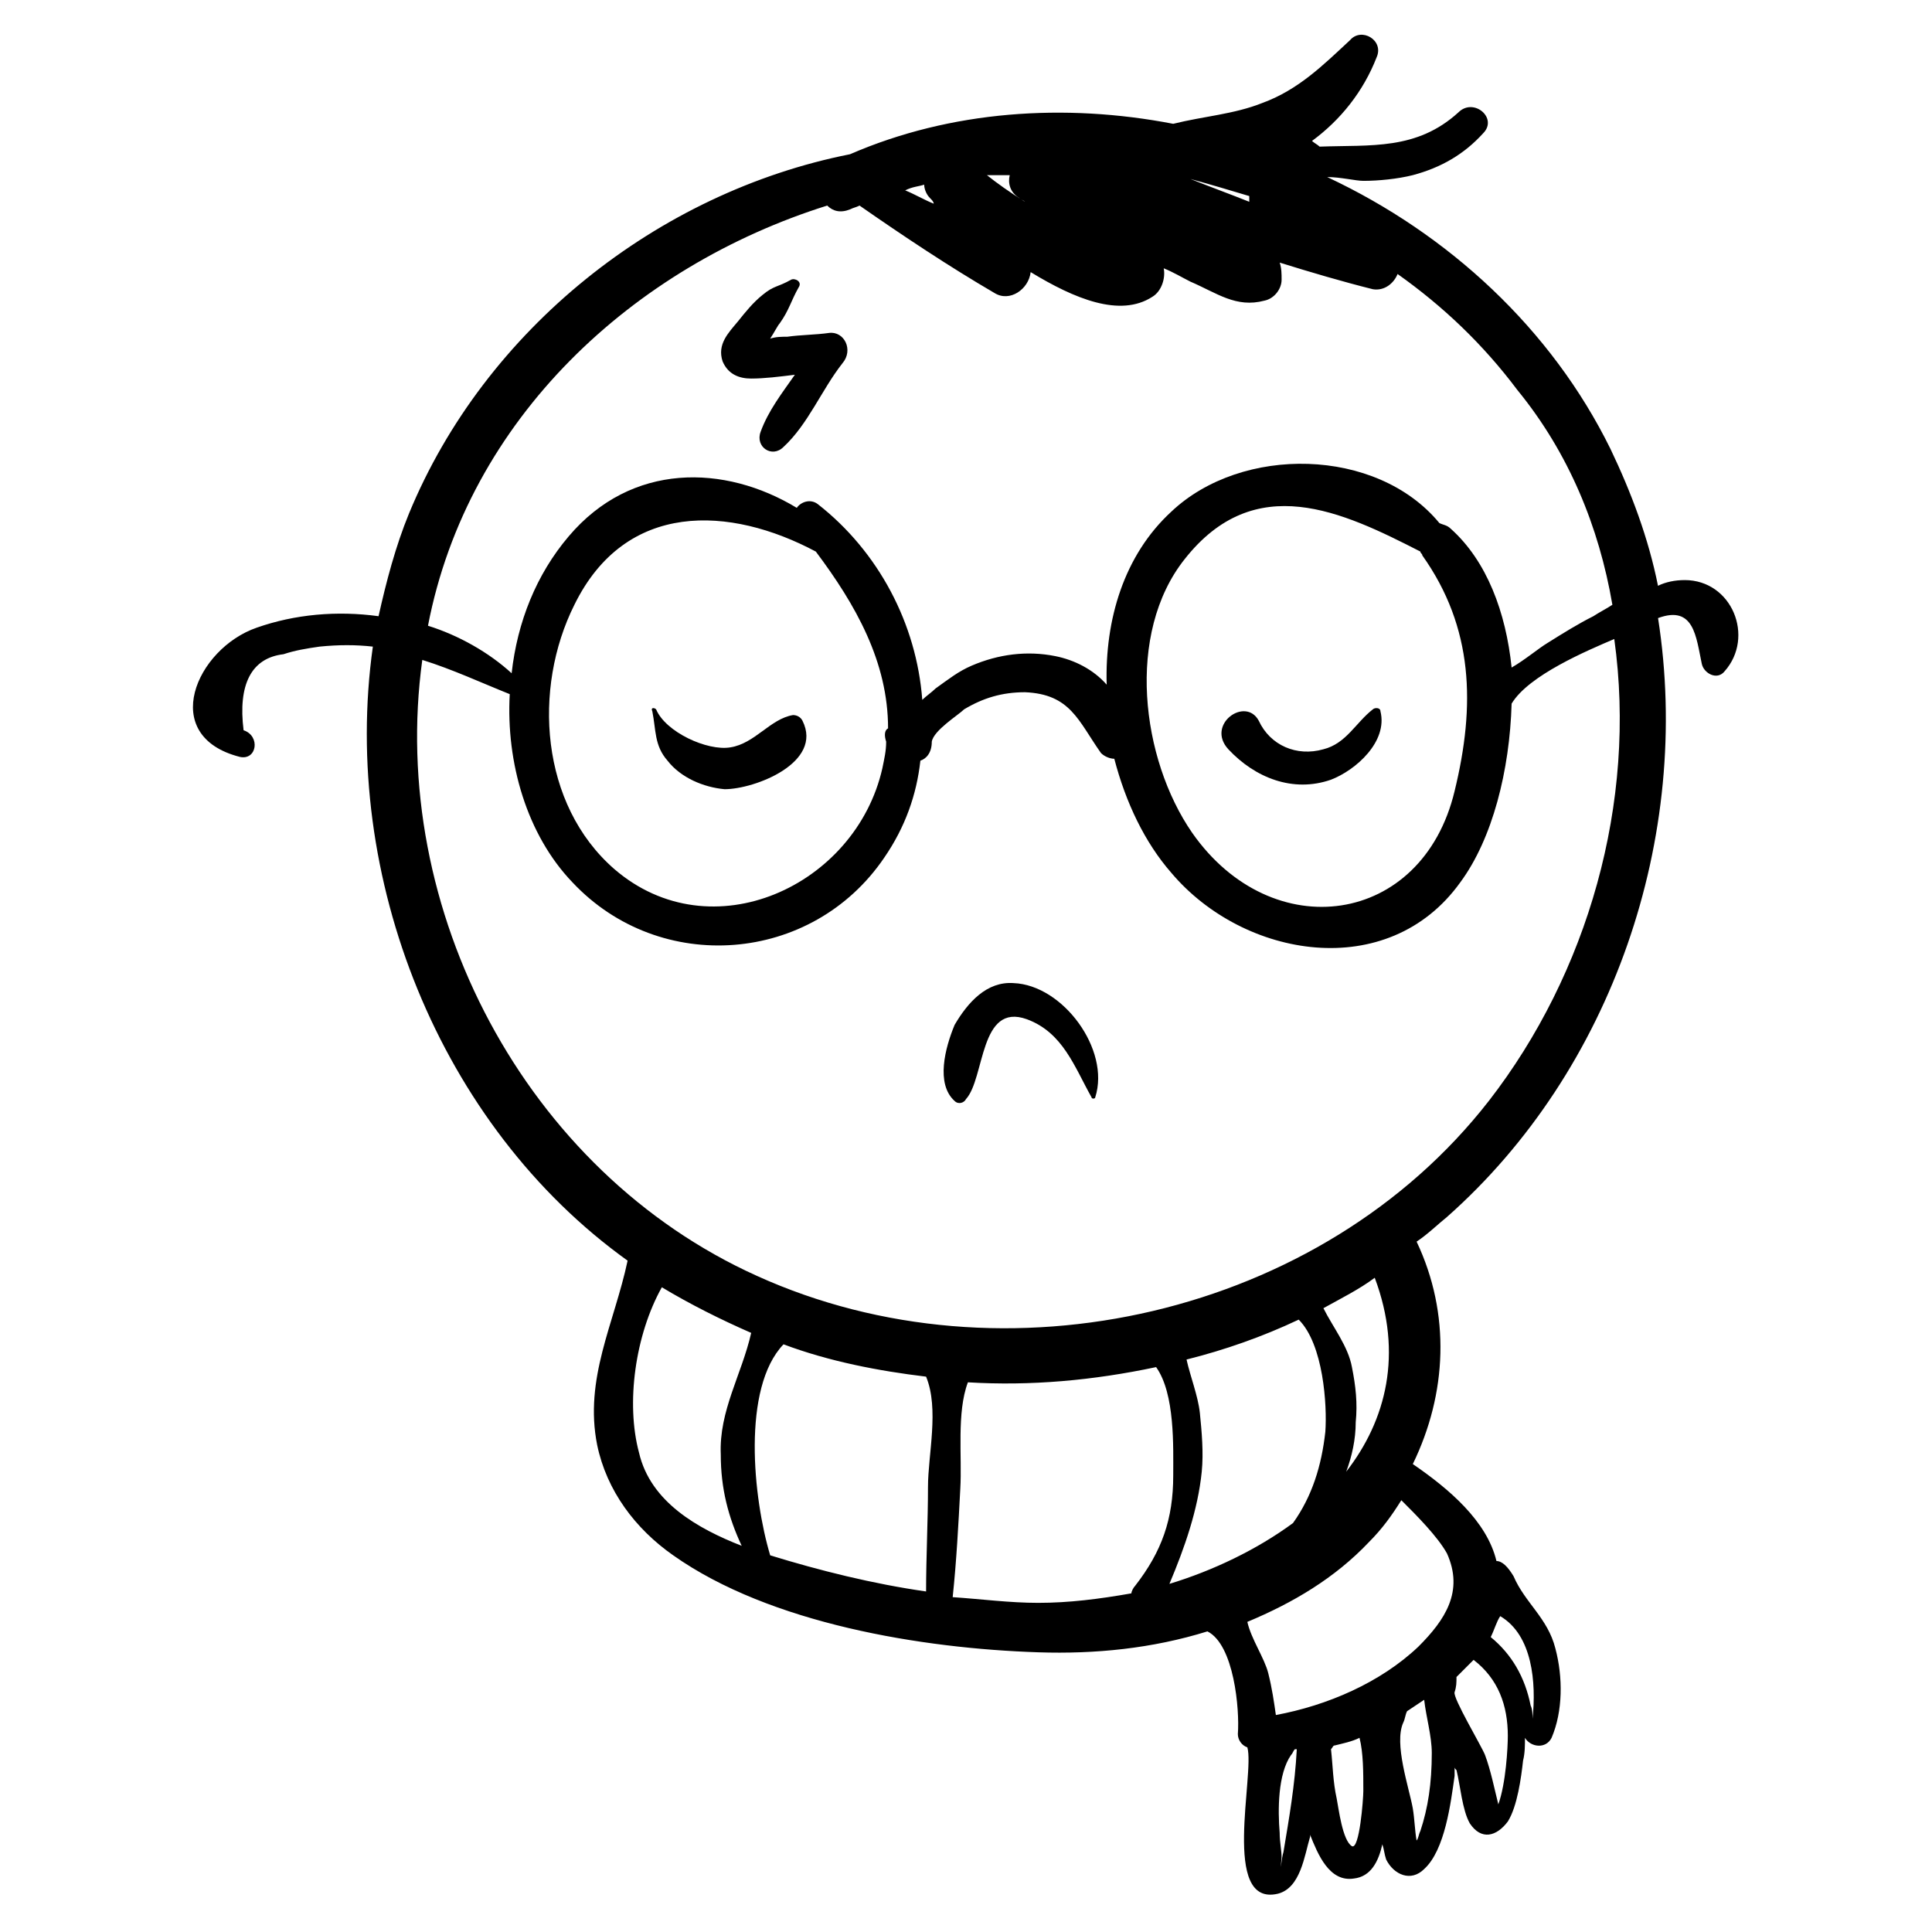 <?xml version="1.0" encoding="UTF-8"?>
<!-- Uploaded to: SVG Repo, www.svgrepo.com, Generator: SVG Repo Mixer Tools -->
<svg fill="#000000" width="800px" height="800px" version="1.1" viewBox="144 144 512 512" xmlns="http://www.w3.org/2000/svg">
 <g>
  <path d="m590.44 297.73c-2.519 0-5.039 0.504-7.055 1.512-2.519-12.594-7.055-24.688-12.594-36.273-15.617-31.742-42.824-56.934-75.066-72.047 3.527 0 7.559 1.008 9.574 1.008 4.031 0 9.07-0.504 13.098-1.512 7.555-2.016 13.602-5.543 18.641-11.086 4.031-4.031-2.519-9.574-6.551-5.543-11.082 10.078-23.176 8.566-36.777 9.07-0.504-0.504-1.512-1.008-2.016-1.512 7.559-5.543 13.602-13.098 17.129-22.168 2.016-4.535-4.031-8.062-7.055-4.535-7.055 6.551-13.602 13.098-23.176 16.625-7.559 3.023-15.617 3.527-23.68 5.543-28.719-5.543-58.945-3.527-85.648 8.062-50.883 10.078-96.73 46.352-116.88 95.219-3.527 8.566-6.047 18.137-8.062 27.207-11.082-1.512-22.168-0.504-32.242 3.023-16.121 5.543-26.199 28.719-4.535 34.258 4.535 1.008 5.543-5.543 1.008-7.055-1.512-12.09 2.016-19.145 10.578-20.152 3.023-1.008 6.047-1.512 9.574-2.016 5.039-0.504 9.574-0.504 14.105 0-8.566 60.961 17.633 126.96 67.512 162.73-3.527 16.625-11.586 31.234-8.062 48.871 2.519 12.09 10.078 22.168 20.152 29.223 25.695 18.137 66 24.688 96.73 25.695 15.113 0.504 30.23-1.008 44.84-5.543 7.055 3.527 8.566 20.656 8.062 27.207 0 1.512 1.008 3.023 2.519 3.527 2.016 7.055-7.055 42.32 8.062 38.793 6.047-1.512 7.055-10.078 8.566-15.113v-0.504c2.016 5.039 5.039 12.594 11.586 11.586 4.535-0.504 6.551-4.535 7.559-9.07 0.504 1.512 0.504 2.519 1.008 4.031 2.016 4.031 6.551 6.047 10.078 2.519 5.543-5.039 7.055-17.633 8.062-24.688v-2.519c0 0.504 0 0.504 0.504 1.008 1.008 4.031 1.512 10.578 3.527 14.105 3.023 4.535 7.055 3.527 10.078-0.504 2.519-4.031 3.527-11.586 4.031-16.121 0.504-2.016 0.504-4.031 0.504-6.047 1.512 2.519 5.543 3.023 7.055 0 3.023-7.055 3.023-16.121 1.008-23.68-2.016-8.062-8.062-12.09-11.082-19.145-1.512-2.519-3.023-4.031-4.535-4.031-2.519-10.578-12.594-19.145-22.168-25.695 9.07-18.641 10.078-39.801 1.008-58.945 3.023-2.016 5.543-4.535 8.062-6.551 43.832-38.793 64.992-100.76 55.922-158.7 9.574-3.527 10.078 5.039 11.586 12.09 0.504 2.519 4.031 4.535 6.047 2.016 8.051-9.062 2.008-24.176-10.59-24.176zm-115.37-101.77v1.512c-5.039-2.016-10.578-4.031-15.617-6.047 5.539 1.512 10.578 3.023 15.617 4.535zm-63.48-5.543c-0.504 2.016 0 4.535 2.519 6.047 0.504 0.504 1.008 0.504 1.512 1.008-4.031-2.519-7.559-5.039-10.078-7.055h6.047zm-22.672 2.519c0 1.008 0.504 2.519 1.512 3.527 0.504 0.504 1.008 1.008 1.008 1.512-2.519-1.008-5.039-2.519-7.559-3.527 2.016-1.008 3.527-1.008 5.039-1.512zm-25.695 5.543c1.512 1.512 3.527 2.016 6.047 1.008 1.008-0.504 1.512-0.504 2.519-1.008 11.586 8.062 23.68 16.121 35.77 23.176 4.031 2.519 9.07-1.008 9.574-5.543 11.586 7.055 23.68 12.09 32.242 6.551 2.519-1.512 3.527-5.039 3.023-7.559 2.519 1.008 5.039 2.519 7.055 3.527 7.055 3.023 12.09 7.055 19.648 5.039 2.519-0.504 4.535-3.023 4.535-5.543 0-1.512 0-3.023-0.504-4.535 8.062 2.519 16.625 5.039 24.688 7.055 3.023 0.504 5.543-1.512 6.551-4.031 12.09 8.566 22.672 18.641 31.738 30.73 13.602 16.625 21.66 36.273 25.188 56.93-1.512 1.008-3.527 2.016-5.039 3.023-4.031 2.016-8.062 4.535-12.09 7.055-2.519 1.512-6.047 4.535-9.574 6.551-1.512-14.609-6.551-28.215-16.121-36.777-1.008-1.008-2.016-1.008-3.023-1.512-16.625-20.152-52.395-20.656-71.039-3.023-12.594 11.586-17.633 28.719-17.129 45.848-3.527-4.031-8.566-6.551-13.602-7.559-7.559-1.512-15.113-0.504-22.168 2.519-3.527 1.512-6.047 3.527-9.574 6.047-1.008 1.008-2.519 2.016-3.527 3.023-1.512-20.152-11.586-39.297-27.711-51.891-2.016-1.512-4.535-0.504-5.543 1.008-19.145-11.586-43.832-12.09-60.457 7.559-8.566 10.078-13.602 22.672-15.113 36.273-6.047-5.543-14.105-10.078-22.168-12.594 10.586-54.922 54.418-95.227 105.8-111.35zm166.26 155.17c-8.562 35.77-48.363 41.312-69.523 11.082-13.602-19.648-17.633-52.898-2.016-72.547 18.641-23.68 41.816-12.594 62.473-2.016 0 0.504 0.504 0.504 0.504 1.008 13.602 19.145 14.105 39.801 8.562 62.473zm-150.64-13.098c0 2.519-0.504 4.535-1.008 7.055-7.055 31.234-45.344 48.871-71.039 26.703-19.648-17.129-21.664-47.863-10.578-70.031 13.602-27.711 41.312-26.199 63.984-14.105 10.578 14.105 19.145 29.223 19.145 46.855-1.008 0.5-1.008 2.012-0.504 3.523zm-38.289 213.11c-11.586-4.535-24.184-11.586-27.207-24.688-3.527-13.098-1.008-31.234 6.047-43.832 7.559 4.535 15.617 8.566 23.68 12.09-2.519 11.082-8.566 20.656-8.062 32.242 0 9.074 2.016 16.629 5.543 24.188zm49.371-15.617c0 9.07-0.504 18.641-0.504 27.711-14.105-2.016-28.215-5.543-41.312-9.574-4.535-15.113-7.559-44.336 3.527-55.922 12.09 4.535 25.191 7.055 37.785 8.566 3.527 8.562 0.504 20.652 0.504 29.219zm53.906 28.211c-8.566 1.512-16.625 2.519-24.688 2.519-7.559 0-15.113-1.008-22.672-1.512 1.008-9.574 1.512-19.145 2.016-28.719 0.504-8.566-1.008-20.152 2.016-28.215 16.625 1.008 33.25-0.504 49.879-4.031 5.039 7.055 4.535 21.16 4.535 28.719 0 11.586-3.023 20.152-10.078 29.223-0.504 0.508-1.008 1.512-1.008 2.016zm10.078-2.516c4.031-9.574 7.559-19.648 8.566-29.727 0.504-5.039 0-10.578-0.504-15.617-0.504-4.535-2.519-9.574-3.527-14.105 10.078-2.519 20.152-6.047 29.727-10.578 6.551 6.551 7.559 22.672 7.055 29.727-1.008 9.07-3.527 17.129-8.566 24.184-9.574 7.047-21.164 12.59-32.75 16.117zm48.367-57.438c-1.008-5.539-5.039-10.578-7.559-15.617 4.535-2.519 9.574-5.039 13.602-8.062 7.559 20.152 3.023 37.785-7.559 51.387 1.512-4.031 2.519-8.566 2.519-13.098 0.508-5.035 0.004-9.57-1.004-14.609zm-18.141 128.47c-0.504 1.512-1.008 7.055-0.504 1.512 0-2.016-0.504-4.031-0.504-6.551-0.504-6.047-0.504-15.617 3.023-20.656 0.504-0.504 0.504-1.008 1.008-1.512h0.504c-0.504 9.574-2.016 18.141-3.527 27.207zm21.16-16.121c0 2.016-1.008 15.617-3.023 14.609-2.519-1.512-3.527-10.078-4.031-12.594-1.008-4.535-1.008-8.566-1.512-13.098 0.504-0.504 0.504-1.008 1.008-1.008 2.016-0.504 4.535-1.008 6.551-2.016 1.008 4.027 1.008 9.066 1.008 14.105zm15.117 10.578c-0.504 1.008-0.504 2.016-1.008 2.519-0.504-3.023-0.504-5.543-1.008-8.566-1.008-5.543-5.039-17.129-2.519-22.672 0.504-1.008 0.504-2.016 1.008-3.023 1.512-1.008 3.023-2.016 4.535-3.023 0.504 4.535 2.016 9.574 2.016 14.105 0 8.066-1.008 14.617-3.023 20.66zm21.16-56.93c8.566 5.039 9.574 17.633 8.566 27.207 0-1.008 0-2.519-0.504-3.527-1.512-7.559-5.039-13.602-10.578-18.137 1.004-2.016 1.508-4.031 2.516-5.543zm-12.094 20.152c0.504-1.512 0.504-2.519 0.504-4.031l4.535-4.535c6.551 5.039 9.07 12.09 9.07 20.152 0 3.023-0.504 12.594-2.519 18.137-1.008-4.031-2.016-9.07-3.527-13.098-1.008-2.519-8.566-15.113-8.062-16.625zm-2.016-36.777c4.535 10.078-0.504 17.633-7.559 24.688-10.078 9.574-24.184 15.617-37.785 18.137-0.504-3.527-1.008-7.055-2.016-11.082-1.008-4.031-4.535-9.07-5.543-13.602 12.09-5.039 23.176-11.586 32.242-21.16 3.527-3.527 6.047-7.055 8.566-11.082 4.035 4.023 9.574 9.566 12.094 14.102zm11.086-119.91c-44.336 56.93-128.47 76.074-193.97 46.352-61.465-27.711-97.738-97.238-88.668-163.23 8.062 2.519 15.617 6.047 23.176 9.07-1.008 18.137 4.535 37.281 16.625 49.879 23.176 24.688 63.48 21.664 82.625-6.551 5.543-8.062 8.566-16.625 9.574-25.695 1.512-0.504 3.023-2.016 3.023-5.039 0.504-3.023 7.055-7.055 8.566-8.566 5.039-3.023 10.078-4.535 16.121-4.535 12.09 0.504 14.105 7.559 20.152 16.121 1.008 1.008 2.519 1.512 3.527 1.512 3.023 11.586 8.062 22.168 15.113 30.23 19.145 22.672 57.434 29.223 76.578 2.519 8.566-11.586 13.098-29.727 13.602-47.359 4.535-7.559 20.152-14.105 27.207-17.129 6.043 43.328-7.055 88.672-33.254 122.43z"/>
  <path d="m363.72 232.23c-3.527 0.504-7.559 0.504-11.082 1.008-1.512 0-3.023 0-4.535 0.504 1.008-1.512 2.016-3.527 2.519-4.031 2.519-3.527 3.023-6.047 5.039-9.574 1.008-1.512-1.008-2.519-2.016-2.016-3.527 2.016-4.535 1.512-7.559 4.031-2.519 2.016-4.535 4.535-6.551 7.055-2.519 3.023-5.543 6.047-4.031 10.578 1.512 3.527 4.535 4.535 7.559 4.535 3.527 0 7.559-0.504 11.586-1.008-3.527 5.039-7.055 9.574-9.07 15.113-1.512 4.031 3.023 7.055 6.047 4.031 6.551-6.047 10.078-15.113 15.617-22.168 3.027-3.523 0.508-8.562-3.523-8.059z"/>
  <path d="m396.98 435.77c1.008 1.008 2.519 0.504 3.023-0.504 5.039-5.543 3.527-25.695 16.121-21.16 9.574 3.527 12.594 12.594 17.129 20.656 0 0.504 1.008 0.504 1.008 0 4.031-12.594-8.566-29.727-21.664-30.23-7.055-0.504-12.09 5.039-15.617 11.082-2.519 6.051-5.039 15.621 0 20.156z"/>
  <path d="m356.67 335.01c-0.504-1.008-1.512-1.512-2.519-1.512-6.047 1.008-10.078 7.559-16.625 8.566-6.047 1.008-17.129-4.031-19.648-10.078-0.504-0.504-1.512-0.504-1.008 0.504 1.008 5.039 0.504 9.07 4.031 13.098 3.527 4.535 9.574 7.055 15.113 7.559 8.059 0 26.195-7.055 20.656-18.137z"/>
  <path d="m509.83 332.49c0-1.008-1.512-1.008-2.016-0.504-4.535 3.527-7.055 9.07-13.098 10.578-7.055 2.016-14.105-1.008-17.129-7.559-3.527-6.551-14.105 1.008-8.062 7.559 7.055 7.559 17.129 11.586 27.207 8.062 6.551-2.519 15.113-10.074 13.098-18.137z"/>
 </g>
</svg>